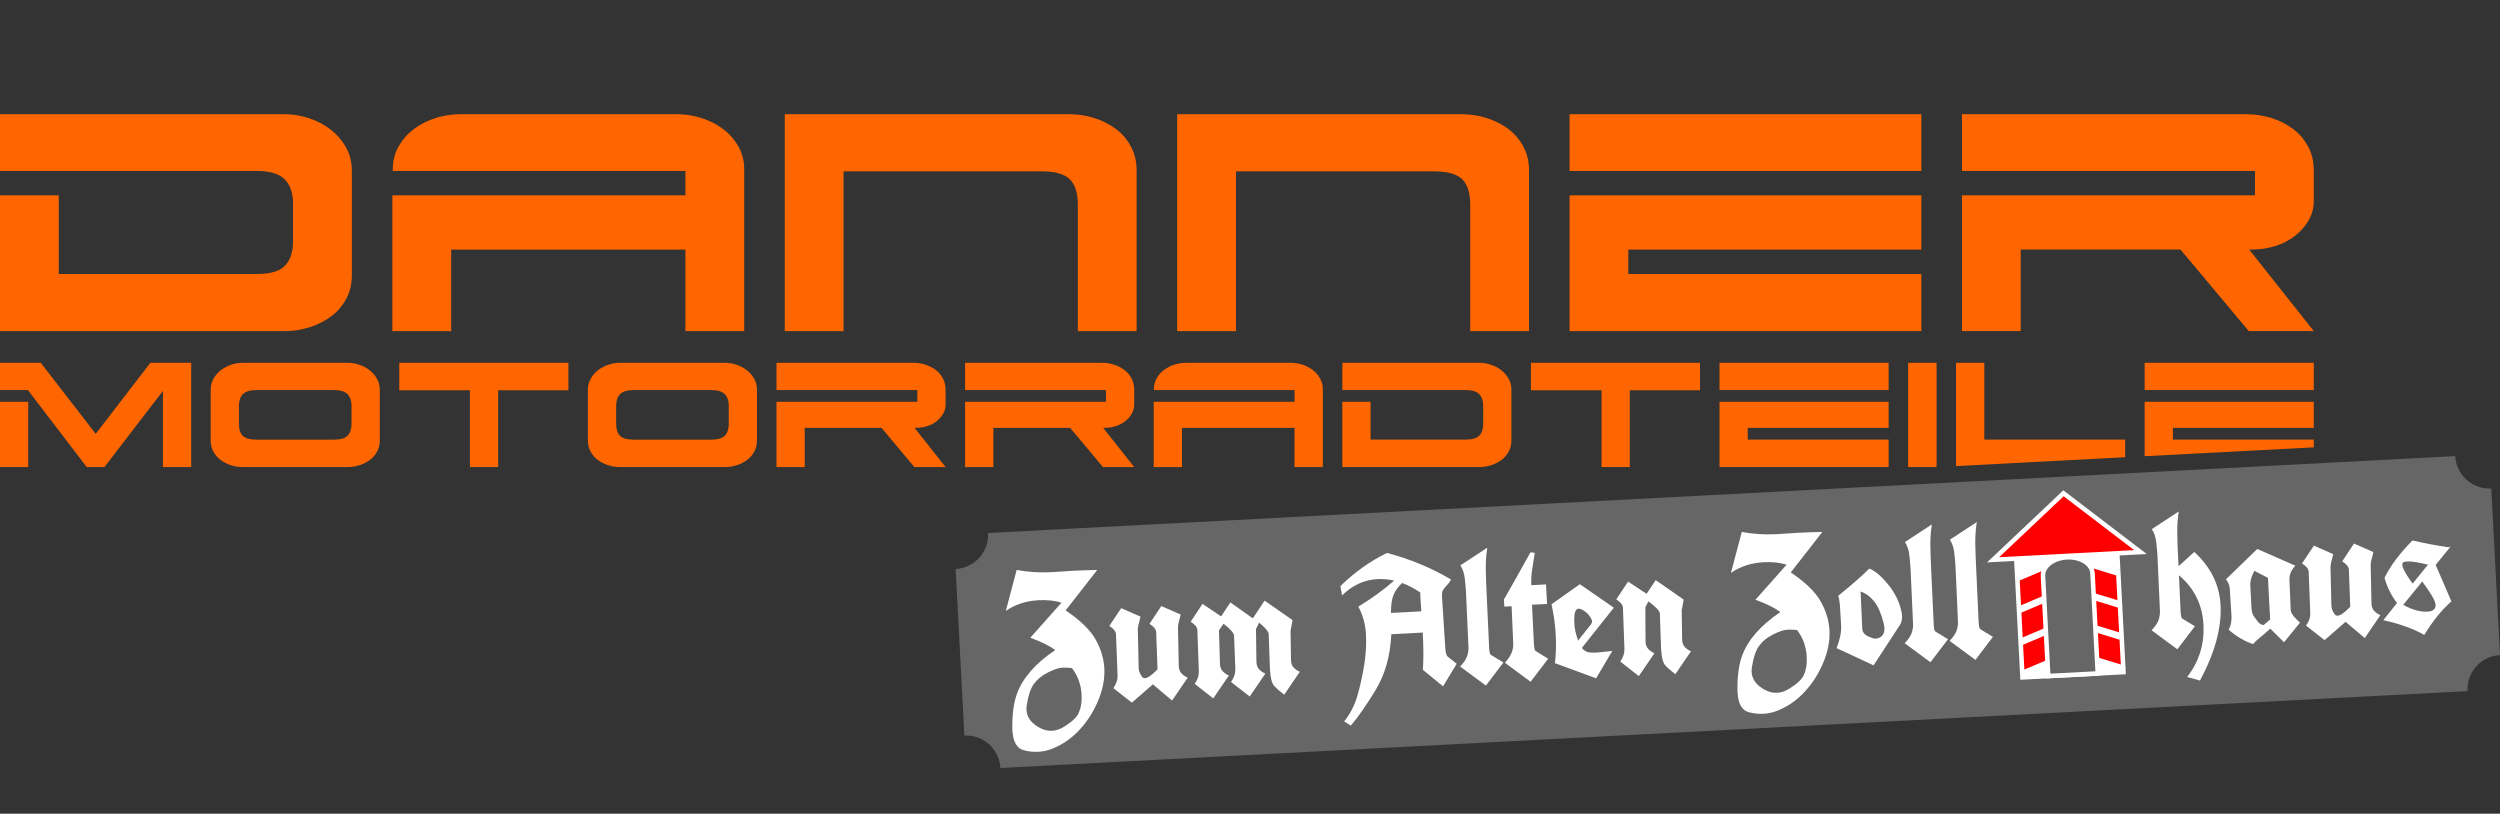 <?xml version="1.0" encoding="utf-8"?>
<!-- Generator: Adobe Illustrator 12.0.0, SVG Export Plug-In . SVG Version: 6.00 Build 51448)  -->
<!DOCTYPE svg PUBLIC "-//W3C//DTD SVG 1.0//EN" "http://www.w3.org/TR/2001/REC-SVG-20010904/DTD/svg10.dtd">
<svg  version="1.0" id="Ebene_1" xmlns="http://www.w3.org/2000/svg" xmlns:xlink="http://www.w3.org/1999/xlink" width="2481.371" height="807.625"
	 viewBox="0 0 2481.371 807.625" overflow="visible" enable-background="new 0 0 2481.371 807.625" xml:space="preserve">
<rect x="0" y="0" width="2481.371" height="807.625" fill="#333333" stroke="none"/>
<rect fill="none" width="2481.355" height="807.625"/>
<g>
	<g>
		<g>
			<path fill="#FF6600" d="M343.664,296.602c-3.703,6.863-8.641,12.621-14.785,17.277c-6.168,4.641-13.293,8.281-21.375,10.863
				c-8.09,2.608-16.359,3.914-24.855,3.914H0V193.895h58.336v78.051h196.809c13.129,0,22.375-2.73,27.719-8.211
				c5.328-5.477,8-13.695,8-24.637v-36.984c0-10.41-2.734-18.418-8.215-24.027c-5.473-5.613-14.785-8.43-27.922-8.43H0v-56.289
				h282.641c7.953,0,15.879,1.305,23.832,3.898c7.941,2.605,15.07,6.301,21.375,11.094c6.297,4.793,11.441,10.68,15.41,17.664
				c3.973,6.992,5.949,14.719,5.949,23.199V273.16C349.207,281.961,347.359,289.77,343.664,296.602z"/>
			<path fill="#FF6600" d="M447.801,247.727v80.922h-58.336V193.895h290.863v-24.238H389.863v-1.641c0-8.488,1.992-16.16,5.969-23
				c3.969-6.848,9.113-12.602,15.406-17.258c6.305-4.652,13.411-8.215,21.355-10.68c7.941-2.461,15.888-3.703,23.832-3.703h215.672
				c7.949,0,15.902,1.227,23.841,3.703c7.934,2.465,15.047,6.027,21.358,10.68c6.297,4.656,11.422,10.395,15.392,17.258
				c3.977,6.84,5.969,14.512,5.969,23v160.641H680.32v-80.922L447.801,247.727L447.801,247.727z"/>
			<path fill="#FF6600" d="M837.273,328.656H778.93V113.375h282.656c8.484,0,16.781,1.305,24.84,3.898
				c8.078,2.605,15.207,6.23,21.359,10.879c6.168,4.672,11.102,10.488,14.801,17.473c3.688,6.984,5.543,14.719,5.543,23.207v159.809
				h-58.328V202.945c0-11.496-2.672-19.848-8.016-25.059c-5.336-5.199-14.578-7.809-27.724-7.809H837.266v158.578L837.273,328.656
				L837.273,328.656z"/>
			<path fill="#FF6600" d="M1226.742,328.656h-58.353V113.375h282.652c8.5,0,16.789,1.305,24.867,3.898
				c8.069,2.605,15.188,6.23,21.352,10.879c6.172,4.672,11.078,10.488,14.813,17.473c3.694,6.984,5.53,14.719,5.53,23.207v159.809
				h-58.327V202.945c0-11.496-2.673-19.848-8.017-25.059c-5.352-5.207-14.608-7.809-27.742-7.809h-196.784v158.578L1226.742,328.656
				L1226.742,328.656z"/>
			<path fill="#FF6600" d="M1557.863,169.664v-56.289h349.18v56.289H1557.863z M1557.863,193.895h349.18v53.832h-290.859v24.219
				h290.859v56.704h-349.18V193.895L1557.863,193.895z"/>
			<path fill="#FF6600" d="M1947.34,328.656V193.895h290.852v-24.238H1947.34v-56.289h282.625c8.5,0,16.766,1.305,24.875,3.898
				c8.07,2.605,15.172,6.23,21.336,10.879c6.195,4.672,11.102,10.488,14.805,17.473c3.688,6.977,5.555,14.719,5.555,23.207v30.391
				c0,7.129-1.702,13.633-5.133,19.512c-3.422,5.898-7.953,11.031-13.57,15.402c-5.625,4.391-12.102,7.75-19.508,10.063
				c-7.391,2.336-15.063,3.504-23.016,3.504h-2.892l64.125,80.922h-64.5l-67.805-80.922h-158.586v80.922h-58.297v0.039h-0.015
				V328.656z"/>
		</g>
		<g>
			<path fill="#FF6600" d="M94.992,430.625l54.297-70.527h40.473v103.504h-28.035v-75.647l-58.055,75.647H86.105l-58.441-76.448H0
				v-27.056h40.48L94.992,430.625z M28.031,398.793v64.809H0v-64.809H28.031z"/>
			<path fill="#FF6600" d="M376.977,436.945c0,4.194-0.887,7.969-2.672,11.242c-1.785,3.313-4.152,6.063-7.113,8.28
				c-2.969,2.258-6.391,4-10.281,5.258c-3.871,1.234-7.855,1.859-11.934,1.859H241.113c-4.219,0-8.234-0.625-12.066-1.859
				c-3.816-1.258-7.207-3-10.168-5.258c-2.957-2.219-5.336-4.969-7.117-8.28c-1.77-3.273-2.656-7.048-2.656-11.242v-50.008
				c0-4.066,0.957-7.816,2.855-11.138c1.902-3.336,4.383-6.184,7.406-8.512c3.023-2.289,6.449-4.047,10.266-5.344
				c3.816-1.234,7.641-1.849,11.465-1.849h103.863c3.824,0,7.641,0.613,11.465,1.849c3.82,1.297,7.238,3.039,10.254,5.344
				c3.031,2.328,5.504,5.176,7.418,8.512c1.895,3.32,2.855,7.07,2.855,11.138v50.008H376.977z M254.535,387.152
				c-6.328,0-10.801,1.352-13.422,4.047c-2.641,2.703-3.953,6.543-3.953,11.559v17.789c0,5.523,1.281,9.563,3.84,12.039
				c2.559,2.508,7.016,3.781,13.32,3.781h77.414c6.328,0,10.762-1.336,13.328-3.969c2.563-2.603,3.848-6.57,3.848-11.853v-17.77
				c0-5.009-1.316-8.855-3.941-11.547c-2.625-2.72-7.121-4.063-13.426-4.063L254.535,387.152L254.535,387.152z"/>
			<path fill="#FF6600" d="M466.406,463.594v-76.242H396.32v-27.254h167.84v27.254h-69.703v76.242H466.406z"/>
			<path fill="#FF6600" d="M751.359,436.945c0,4.194-0.888,7.969-2.672,11.242c-1.785,3.313-4.146,6.063-7.113,8.28
				c-2.949,2.258-6.392,4-10.254,5.258c-3.879,1.234-7.863,1.859-11.945,1.859H615.52c-4.215,0-8.229-0.625-12.063-1.859
				c-3.816-1.258-7.199-3-10.16-5.258c-2.977-2.219-5.344-4.969-7.129-8.28c-1.785-3.273-2.656-7.048-2.656-11.242v-50.008
				c0-4.066,0.945-7.816,2.855-11.138c1.906-3.336,4.375-6.184,7.41-8.512c3.016-2.289,6.438-4.047,10.262-5.344
				c3.809-1.234,7.625-1.849,11.457-1.849h103.863c3.823,0,7.616,0.613,11.448,1.849c3.802,1.297,7.23,3.039,10.254,5.344
				c3.044,2.328,5.505,5.176,7.419,8.512c1.909,3.32,2.848,7.07,2.848,11.138v50.008H751.359z M628.93,387.152
				c-6.313,0-10.801,1.352-13.41,4.047c-2.641,2.703-3.952,6.543-3.952,11.559v17.789c0,5.523,1.28,9.563,3.84,12.039
				c2.578,2.508,7.02,3.781,13.328,3.781h77.409c6.328,0,10.767-1.336,13.328-3.969c2.574-2.603,3.855-6.57,3.855-11.853v-17.77
				c0-5.009-1.313-8.855-3.953-11.547c-2.625-2.72-7.109-4.063-13.414-4.063L628.93,387.152L628.93,387.152z"/>
			<path fill="#FF6600" d="M770.719,463.594v-64.809h139.785v-11.642H770.719v-27.059h135.84c4.082,0,8.052,0.617,11.938,1.853
				c3.887,1.293,7.305,3,10.266,5.245c2.965,2.238,5.324,5.039,7.109,8.402c1.785,3.375,2.672,7.063,2.672,11.164v14.609
				c0,3.409-0.832,6.53-2.473,9.366c-1.638,2.836-3.813,5.298-6.505,7.398c-2.702,2.133-5.831,3.719-9.397,4.859
				c-3.551,1.102-7.238,1.688-11.055,1.688h-1.38l30.81,38.906h-30.992l-32.59-38.906h-76.219v38.906H770.72L770.719,463.594
				L770.719,463.594z"/>
			<path fill="#FF6600" d="M957.91,463.594v-64.809h139.801v-11.642H957.91v-27.059h135.852c4.07,0,8.056,0.617,11.949,1.853
				c3.863,1.293,7.289,3,10.258,5.245c2.961,2.238,5.328,5.039,7.109,8.402c1.785,3.375,2.676,7.063,2.676,11.164v14.609
				c0,3.409-0.832,6.53-2.473,9.366c-1.642,2.836-3.832,5.298-6.504,7.398c-2.715,2.133-5.832,3.719-9.402,4.859
				c-3.543,1.102-7.215,1.688-11.047,1.688h-1.391l30.815,38.906h-31.012l-32.582-38.906h-76.215v38.906H957.91V463.594z"/>
			<path fill="#FF6600" d="M1173.16,424.695v38.914h-28.047v-64.802h139.805v-11.655h-139.613v-0.802
				c0-4.069,0.953-7.766,2.855-11.008c1.918-3.352,4.391-6.112,7.406-8.336c3.034-2.215,6.473-3.938,10.25-5.16
				c3.832-1.159,7.655-1.77,11.479-1.77h103.684c3.798,0,7.609,0.608,11.445,1.77c3.805,1.216,7.228,2.938,10.258,5.16
				c3.017,2.224,5.478,5,7.392,8.336c1.922,3.267,2.891,6.945,2.891,11.008v77.25h-28.078v-38.913H1173.16V424.695z"/>
			<path fill="#FF6600" d="M1497.48,448.188c-1.781,3.313-4.142,6.063-7.109,8.281c-2.953,2.258-6.391,4-10.266,5.258
				c-3.875,1.234-7.867,1.859-11.938,1.859h-135.844v-64.809h28.03v37.551h94.595c6.313,0,10.766-1.328,13.328-3.961
				c2.563-2.617,3.852-6.57,3.852-11.836v-17.789c0-5.017-1.319-8.855-3.961-11.56c-2.609-2.694-7.094-4.047-13.406-4.047H1332.34
				v-27.059h135.836c3.806,0,7.642,0.617,11.445,1.852c3.82,1.293,7.258,3.039,10.272,5.345c3.017,2.327,5.492,5.176,7.414,8.512
				c1.875,3.32,2.845,7.07,2.845,11.137v50.008C1500.152,441.125,1499.238,444.914,1497.48,448.188z"/>
		</g>
	</g>
	<path fill="#FF6600" d="M2128.668,452.797L2296.535,444v-7.656h-139.82v-11.656h139.82v-25.895h-167.867V452.797z
		 M2128.668,360.098v27.056h167.867v-27.056H2128.668z M1969.527,360.098h-28.063v102.504l167.875-8.805v-17.461h-139.82v-76.238
		H1969.527z M1519.512,387.352h70.094v76.242h28.017v-76.242h69.719v-27.254h-167.828L1519.512,387.352L1519.512,387.352z
		 M1706.699,463.594h167.844v-27.25h-139.828v-11.656h139.828v-25.895h-167.844V463.594z M1893.918,463.594h28.227V360.098h-28.227
		V463.594z M1706.699,387.152h167.844v-27.056h-167.844V387.152z"/>
	<g>
		<g>
			<path fill="#666666" d="M2470.887,484.93c-17.983,0-32.983-14.069-33.938-32.227l-1456.23,76.305
				c0.031,0.578,0.051,1.164,0.051,1.75c0.023,17.984-14.065,33.055-32.241,34l8.664,165.305c0.602-0.022,1.207-0.038,1.809-0.038
				c1.824-0.009,3.625,0.147,5.367,0.43c15.52,2.477,27.729,15.508,28.578,31.813l1456.237-76.313
				c-0.03-0.594-0.039-1.172-0.047-1.75c-0.047-18,14.047-33.047,32.234-34l-8.656-165.313
				C2472.098,484.914,2471.488,484.93,2470.887,484.93z"/>
		</g>
		<g>
			<g>
				<path fill="#FFFFFF" d="M1043.809,567.906l20.767-1.359c8.176-0.422,16.336-0.703,24.465-0.828l-31.359,40.156
					c14.513,9.734,24.449,19.375,29.81,28.938c5.352,9.548,8.229,19.328,8.641,29.313c0.414,10-1.625,20.375-6.105,31.148
					c-4.487,10.758-10.504,20.272-18.038,28.555c-7.543,8.281-16.224,14.508-26.048,18.688c-5.129,2.181-10.211,3.414-15.241,3.673
					c-5.039,0.266-10.008-0.281-14.935-1.642c-6.69-1.93-10.319-8.57-10.922-19.93c-0.047-0.961-0.078-1.978-0.078-3.056
					c-0.073-13.194,1.438-24.141,4.552-32.819c5.655-15.711,18.336-30.228,38.055-43.556c-5.521-4.094-13.767-8.155-24.742-12.194
					l30.978-34.82c-6.755-2.047-14.371-2.852-22.884-2.406c-12.352,0.642-23.16,4.181-32.405,10.609l10.75-40.695
					C1020.152,567.797,1031.734,568.531,1043.809,567.906z M1031.91,722.375c4.074,2.188,8.152,3.172,12.242,2.953
					c4.086-0.203,8.151-1.594,12.198-4.141c8.207-5.173,13.039-9.859,14.496-14.078c2.152-4.609,3.056-10.392,2.688-17.328
					c-0.535-10.281-3.742-19.172-9.599-26.672c-2.594-0.461-5.762-0.595-9.479-0.406c-3.73,0.188-8.578,1.828-14.555,4.859
					c-5.974,3.038-10.591,6.844-13.832,11.43c-3.246,4.57-5.574,11.617-6.966,21.117c-0.258,1.563-0.336,3.063-0.266,4.5
					C1019.23,711.977,1023.586,717.891,1031.91,722.375z"/>
				<path fill="#FFFFFF" d="M1140.945,619.219l11.694-17.703l19.185,8.445c-0.48,2.492-1.063,4.914-1.746,7.289
					c-0.688,2.375-0.965,4.789-0.84,7.234l0.754,36.491c0.008,0.181,0.016,0.359,0.022,0.539c0.152,2.923,1.113,5.281,2.879,7.095
					c1.771,1.789,3.763,3.116,5.984,3.953l-15.543,22.772l-19.078-16.102l-20.801,18.18L1105.047,683c3-4.297,4.41-8.5,4.184-12.633
					l-1.551-40.767c-0.151-2.875-2.358-5.633-6.633-8.288l11.793-17.712l19.105,8.438c-0.48,2.492-1.074,4.914-1.755,7.289
					c-0.68,2.375-0.961,4.797-0.832,7.234l0.832,36.491c0.039,2.875,1.191,5.836,3.48,8.906c0.719,0.867,1.633,1.258,2.733,1.195
					c2.785-0.148,6.962-3.095,12.509-8.828l-1.349-36.828C1147.414,624.648,1145.199,621.875,1140.945,619.219z"/>
				<path fill="#FFFFFF" d="M1211.992,611.813l9.223-13.875l22.25,15.828l11.711-17.608l27.703,19.328l-1.945,10.719l0.438,28.953
					c0.016,0.297,0.031,0.563,0.047,0.813c0.148,2.813,1.103,5.095,2.859,6.859c1.766,1.766,3.733,3.078,5.891,3.914l-15.531,22.772
					c-4.297-3.25-7.625-6.172-9.952-8.75c-2.345-2.578-3.734-8.047-4.173-16.43c-0.03-0.594-0.063-1.227-0.094-1.867l-1.172-33.233
					c-0.125-2.392-3.297-6.156-9.547-11.289l-3.078,6.555l0.438,32.453c0.016,0.172,0.03,0.358,0.038,0.531
					c0.164,2.93,1.117,5.297,2.884,7.102c1.766,1.789,3.75,3.117,5.969,3.945l-15.535,22.78l-18.582-14.422
					c2.969-4.164,4.391-8.375,4.289-12.625l-1.242-33.227c-0.145-2.633-3.613-6.617-10.422-11.961l-4.586,6.539l0.984,33.227
					c0.112,3.181,1.065,5.688,2.862,7.539c1.793,1.853,3.81,3.211,6.023,4.055l-15.535,22.767l-18.414-14.422
					c2.961-4.281,4.328-8.5,4.109-12.625l-1.462-40.773c-0.159-2.867-2.37-5.633-6.633-8.289l11.703-17.703l18.473,12.345
					L1211.992,611.813z"/>
				<path fill="#FFFFFF" d="M1383.785,576.273c-5.773-1.267-11.305-1.759-16.648-1.478c-13.141,0.688-24.828,6.109-35.125,16.234
					c0.017-0.595-0.241-2.156-0.805-4.681c-0.539-2.522-0.781-4.086-0.695-4.688c13.945-13.688,29.328-24.625,46.142-32.836
					c22.844,6,44.03,14.789,63.547,26.359c-1.125,2.219-2.547,4.188-4.297,5.897c-1.759,1.711-3.188,3.641-4.297,5.805
					c-0.328,1.156-0.445,2.781-0.328,4.867l0.25,4.853l3.108,48.055c0.375,3.867,1.164,6.273,2.375,7.164l8.828,7.016
					l-13.547,22.375l-20.016-16.391c0.733-9.461,0.688-21.789-0.109-36.969l-31.203,1.625c-1,21.297-6.086,39.547-15.25,54.789
					c-9.147,15.227-17.492,27.211-25,35.944c-2.438-1.672-4.625-3.063-6.578-4.164c6.07-7.569,10.47-16.108,13.172-25.602
					c2.703-9.5,4.931-19.5,6.673-30c1.733-10.5,2.344-20.728,1.819-30.688c-0.508-9.953-3.055-19.188-7.563-27.711
					C1361.355,594.125,1373.223,585.516,1383.785,576.273z M1410.73,606.797c-0.492-7.109-0.767-11.492-0.853-13.141
					c-0.086-1.642-0.164-3.5-0.211-5.603c-5.734-3.897-11.688-7.039-17.892-9.414c-3.78,3.384-6.594,7.173-8.438,11.367
					c-1.844,4.211-2.75,10.336-2.734,18.367L1410.73,606.797z"/>
				<path fill="#FFFFFF" d="M1492.199,657.586c-8.969,11.867-14.767,19.484-17.375,22.852c-4.297-3.125-8.578-6.266-12.844-9.444
					c-4.267-3.164-8.509-6.313-12.742-9.461c3.586-3.72,5.897-7.109,6.914-10.164c1-3.047,1.469-5.914,1.383-8.609l-2.43-54.305
					c-0.203-3.892-0.603-8.508-1.188-13.875c-0.578-5.375-2.063-9.853-4.422-13.453l26.688-17.5
					c-1.125,7.25-1.608,14.758-1.452,22.484c0.147,7.733,0.438,15.569,0.844,23.522l2.438,52.68c0.228,4.5,0.758,7.009,1.563,7.563
					C1480.387,650.438,1484.605,653.008,1492.199,657.586z"/>
				<path fill="#FFFFFF" d="M1536.637,653.828l-17.461,22.859c-4.227-3.142-8.508-6.289-12.789-9.453
					c-4.297-3.172-8.539-6.313-12.719-9.453c5.766-6.07,8.523-12.328,8.297-18.797l-1.609-37.259l-7.258,0.384l-0.367-7.086
					c6.938-12.056,15.728-27.664,26.328-46.82l4.281,0.5c-0.938,6.594-1.781,12.016-2.531,16.281
					c-0.75,4.272-1.078,9.547-0.969,15.844l14.688-0.773l1.016,19.383l-14.938,0.781l1.845,38.234c0.233,4.484,0.741,7,1.516,7.555
					C1524.746,646.586,1528.98,649.172,1536.637,653.828z"/>
				<path fill="#FFFFFF" d="M1584.223,673.273l-40.852-15.039c1.016-9.047,1.281-18.438,0.772-28.164
					c-0.508-9.72-1.897-19.828-4.163-30.32l27.819-19.727l-0.008-0.267l0.172,0.086l0.078-0.016l33.772,23.344l-31.789,39.984
					c2.438,2.813,5.048,4.297,7.845,4.453c2.797,0.155,5.094,0.172,6.905,0.086c1.806-0.095,3.938-0.306,6.406-0.648
					c2.469-0.343,5.5-0.664,9.109-0.969c-2.711,4.578-5.398,9.141-8.07,13.641C1589.551,664.234,1586.887,668.766,1584.223,673.273z
					 M1566.699,604.109c-3.211,0.172-4.578,4.977-4.094,14.438c0.288,5.383,1.405,10.728,3.358,16.016
					c0.031,0.548,0.133,0.984,0.313,1.328l12.641-15.953c0.883-1.125,1.305-2.227,1.25-3.305c-0.063-1.07-0.625-2.43-1.688-4.047
					c-1.056-1.617-2.125-2.945-3.173-3.969C1571.637,605.5,1568.77,604.008,1566.699,604.109z"/>
				<path fill="#FFFFFF" d="M1634.324,589.414l9.063-13.602l27.719,19.327l-1.952,10.703l0.438,28.953
					c0,0.18,0.017,0.359,0.031,0.539c0.147,2.93,1.108,5.289,2.875,7.103c1.766,1.78,3.727,3.108,5.891,3.952l-15.539,22.767
					c-4.288-3.242-7.616-6.164-9.952-8.742c-2.337-2.57-3.728-8.047-4.164-16.43c-0.031-0.595-0.063-1.22-0.109-1.875l-1.148-33.234
					c-0.133-2.5-3.922-6.508-11.344-12l-3.039,5.828l0.188,34c0.016,0.172,0.016,0.359,0.031,0.539
					c0.155,2.93,1.108,5.289,2.866,7.094s3.773,3.117,5.984,3.961l-15.539,22.766l-18.406-14.413
					c2.945-4.298,4.313-8.509,4.109-12.634l-1.477-40.772c-0.148-2.867-2.359-5.633-6.625-8.289l11.711-17.703L1634.324,589.414z"/>
				<path fill="#FFFFFF" d="M1763.543,530.188l20.766-1.358c8.172-0.43,16.328-0.703,24.47-0.836l-31.375,40.164
					c14.516,9.733,24.461,19.375,29.819,28.93c5.353,9.555,8.234,19.328,8.642,29.32c0.413,10-1.625,20.375-6.117,31.141
					c-4.484,10.767-10.5,20.281-18.031,28.563c-7.547,8.28-16.219,14.508-26.047,18.688c-5.133,2.18-10.211,3.406-15.242,3.672
					c-5.039,0.267-10.022-0.281-14.938-1.641c-6.688-1.938-10.32-8.578-10.914-19.938c-0.056-0.952-0.086-1.969-0.086-3.063
					c-0.07-13.18,1.444-24.125,4.555-32.805c5.656-15.712,18.328-30.228,38.056-43.556c-5.509-4.094-13.773-8.164-24.742-12.194
					l30.969-34.82c-6.75-2.055-14.359-2.853-22.875-2.414c-12.352,0.647-23.156,4.18-32.422,10.609l10.766-40.688
					C1739.879,530.078,1751.465,530.828,1763.543,530.188z M1751.637,684.656c4.078,2.188,8.164,3.172,12.242,2.953
					c4.102-0.211,8.164-1.595,12.211-4.142c8.203-5.172,13.039-9.858,14.5-14.086c2.156-4.602,3.047-10.383,2.688-17.328
					c-0.548-10.272-3.75-19.164-9.595-26.664c-2.586-0.461-5.766-0.594-9.483-0.405c-3.734,0.188-8.578,1.828-14.547,4.844
					c-5.984,3.047-10.595,6.859-13.837,11.445c-3.25,4.569-5.569,11.616-6.969,21.108c-0.242,1.57-0.336,3.07-0.266,4.508
					C1738.965,674.258,1743.324,680.172,1751.637,684.656z"/>
				<path fill="#FFFFFF" d="M1824.449,591.414c12.469-10.016,22.789-19.039,30.953-27.086c4.391,1.75,8.875,5.055,13.491,9.914
					c9.962,10.32,16.134,21.344,18.462,33.039c0.297,1.358,0.483,2.672,0.538,3.922c0.212,3.953-0.655,7.203-2.569,9.766
					l-25.719,39.406l-36.711-17.063c3.344-8.634,4.836-16.023,4.522-22.188l-1.258-20.891
					C1825.77,595.938,1825.191,592.992,1824.449,591.414z M1846.73,587.109l1.741,38.141c0.656,2.906,2.695,5.086,6.117,6.563
					c3.422,1.47,5.688,2.164,6.766,2.117c1.095-0.055,1.82-0.147,2.195-0.297c4.836-1.461,7.117-4.897,6.82-10.336
					c-0.063-1.258-0.273-2.656-0.625-4.203c-2.423-9.772-5.548-17.086-9.392-21.953
					C1856.496,592.266,1851.965,588.922,1846.73,587.109z"/>
				<path fill="#FFFFFF" d="M1933.465,634.469c-8.969,11.859-14.766,19.484-17.375,22.853c-4.297-3.134-8.57-6.273-12.828-9.445
					c-4.266-3.172-8.516-6.313-12.758-9.461c3.594-3.728,5.898-7.109,6.914-10.164c1.008-3.047,1.477-5.922,1.391-8.617
					l-2.438-54.305c-0.203-3.875-0.603-8.5-1.188-13.875c-0.578-5.367-2.055-9.844-4.422-13.445l26.695-17.508
					c-1.134,7.258-1.617,14.758-1.461,22.492c0.155,7.727,0.444,15.569,0.852,23.522l2.431,52.672
					c0.227,4.492,0.75,7.017,1.563,7.57C1921.652,627.313,1925.863,629.875,1933.465,634.469z"/>
				<path fill="#FFFFFF" d="M1978.074,632.125c-8.978,11.867-14.767,19.492-17.392,22.859c-4.28-3.142-8.563-6.281-12.827-9.453
					c-4.266-3.172-8.517-6.313-12.759-9.453c3.603-3.734,5.914-7.117,6.914-10.164c1.017-3.055,1.478-5.922,1.392-8.617
					l-2.423-54.305c-0.202-3.883-0.594-8.508-1.194-13.883c-0.586-5.367-2.07-9.836-4.431-13.438l26.703-17.5
					c-1.125,7.25-1.608,14.75-1.469,22.484c0.164,7.727,0.453,15.563,0.859,23.516l2.422,52.688c0.241,4.483,0.766,7,1.569,7.563
					C1966.262,624.969,1970.465,627.547,1978.074,632.125z"/>
				<path fill="#FFFFFF" d="M2178.52,621.617c-8.969,11.867-14.772,19.492-17.375,22.852c-4.297-3.125-8.569-6.266-12.836-9.444
					c-4.266-3.164-8.508-6.313-12.75-9.462c3.595-3.719,5.898-7.108,6.914-10.163c1.009-3.048,1.478-5.914,1.392-8.603
					l-2.438-54.313c-0.202-3.884-0.602-8.509-1.18-13.875c-0.594-5.367-2.063-9.853-4.43-13.453l26.695-17.5
					c-1.142,7.258-1.617,14.758-1.469,22.483c0.155,7.734,0.452,15.57,0.858,23.523l0.438,8.344l15.577-14.211
					c16.345,15.031,25.048,32.625,26.109,52.789c1.172,22.367-5.642,47.344-20.423,74.93l-12.655-3.563
					c11.75-15.438,17.108-32.656,16.125-51.68c-1.063-20.103-9.173-36.523-24.345-49.281l1.595,35.358
					c0.233,4.492,0.766,7.009,1.577,7.57C2166.699,614.469,2170.918,617.039,2178.52,621.617z"/>
				<path fill="#FFFFFF" d="M2209.355,575.016l31.063-30.141l37.844,16.625c-4.125,4.313-6.086,9-5.875,14.086l1.234,29.711
					c0.108,2.039,1.203,4.289,3.313,6.758c2.109,2.461,4.109,4.431,5.961,5.892l-15.867,19.539l-13.688-13.578
					c-2.969,2.858-5.984,5.483-9.047,7.891c-3.055,2.406-5.767,4.906-8.133,7.492c-8.523-2.914-16.586-7.672-24.181-14.297
					c1.898-2.922,2.892-7.078,2.938-12.492l-1.672-27.078c-0.017-0.233-0.023-0.477-0.039-0.719
					C2213.027,581.188,2211.746,577.953,2209.355,575.016z M2237.621,566.609c-2.953,5.375-4.313,10.094-4.109,14.155l1.156,21.992
					c0.234,4.492,1.156,7.642,2.767,9.478c1.383,1.905,2.641,3.608,3.813,5.116c1.173,1.492,2.97,2.539,5.406,3.134l6.563-5.656
					l-2.173-41.266L2237.621,566.609z"/>
				<path fill="#FFFFFF" d="M2324.746,557.188l11.711-17.702l19.18,8.438c-0.483,2.484-1.07,4.906-1.75,7.281
					c-0.688,2.383-0.969,4.797-0.844,7.233l0.758,36.5c0.008,0.173,0.017,0.359,0.023,0.531c0.156,2.931,1.125,5.297,2.875,7.094
					c1.781,1.798,3.772,3.125,5.983,3.953l-15.539,22.773l-19.086-16.102l-20.805,18.188l-18.406-14.414
					c3.009-4.297,4.406-8.508,4.181-12.641l-1.539-40.758c-0.148-2.875-2.359-5.642-6.634-8.289l11.798-17.711l19.094,8.438
					c-0.469,2.5-1.063,4.914-1.75,7.289c-0.672,2.375-0.953,4.789-0.828,7.242l0.828,36.483c0.047,2.875,1.195,5.845,3.483,8.906
					c0.72,0.859,1.634,1.25,2.742,1.203c2.789-0.156,6.953-3.102,12.508-8.836l-1.344-36.82
					C2331.23,562.609,2329.012,559.844,2324.746,557.188z"/>
				<path fill="#FFFFFF" d="M2365.512,615.594l13.656-17.094c-5.617-7.258-9.781-15.586-12.438-24.984
					c6.055-12.188,15.313-24.547,27.766-37.078c10.453,2.509,22.391,4.767,35.828,6.75l1.983-0.641l-14.789,18.141l15.617,36.173
					c-9.914,8.844-18.858,19.969-26.875,33.344C2395.059,623.891,2381.473,619.023,2365.512,615.594z M2409.324,607.094
					c5.625-0.281,8.313-2.594,8.094-6.891c-0.195-3.766-4.609-11.461-13.25-23.063l-18.859,23.203
					C2394.191,605.219,2402.199,607.469,2409.324,607.094z M2394.652,579.258l15.242-18.805c-9.836-2.297-16.384-3.375-19.664-3.195
					c-3.281,0.18-5.086,0.617-5.414,1.32c-0.32,0.711-0.478,1.359-0.445,1.953C2384.559,563.953,2387.98,570.188,2394.652,579.258z"
					/>
			</g>
			<g>
				<g>
					<polygon fill="#FFFFFF" points="2007.355,672.391 2000.793,547.266 2101.027,542 2107.598,667.133 					"/>
					<path fill="#FFFFFF" d="M2103.238,539.602l-4.508,0.228l-95.72,5.016l-4.5,0.234l0.234,4.508l6.313,120.617l0.234,4.508
						l4.516-0.242l95.72-5.016l4.5-0.234l-0.228-4.5l-6.319-120.625L2103.238,539.602L2103.238,539.602z M2003.262,549.344
						l95.719-5.016l6.328,120.625l0,0l0,0l-95.733,5.016L2003.262,549.344L2003.262,549.344L2003.262,549.344z"/>
				</g>
				<g>
					<polygon fill="#FF0000" points="1978.246,555.633 2124.512,547.969 2048.121,489.625 					"/>
					<path fill="#FFFFFF" d="M2047.965,486.664l-2.789,2.633l-64.031,60.5l-8.913,8.406l12.241-0.641l134.039-7.031l12.234-0.642
						l-9.75-7.438l-70-53.461L2047.965,486.664L2047.965,486.664z M1984.238,553.055l64.039-60.477l70,53.453l0,0l0,0
						L1984.238,553.055L1984.238,553.055L1984.238,553.055L1984.238,553.055z"/>
				</g>
				<path fill="#FF0000" d="M2009.293,664.547l25.047-10.609l-1.297-24.608l-25.047,10.633L2009.293,664.547z M2004.668,576.156
					l1.281,24.586l25.047-10.617l-1.078-20.477c-0.086-1.578,0.188-3.086,0.781-4.563L2004.668,576.156z M2007.621,632.648
					l25.047-10.634l-1.297-24.602l-25.031,10.633L2007.621,632.648z"/>
				<path fill="#FF0000" d="M2105.012,659.531l-26.016-7.938l-1.297-24.608l26.016,7.961L2105.012,659.531z M2100.371,571.141
					l1.297,24.586l-26.016-7.944l-1.078-20.47c-0.086-1.586-0.516-3.055-1.25-4.469L2100.371,571.141z M2103.34,627.633
					l-26.016-7.953l-1.297-24.602l26.016,7.953L2103.34,627.633z"/>
				<g>
					<path fill="#666666" d="M2034.652,558.813c-4.688,3.517-7.142,8.095-6.884,12.867l5.195,99.336l49.172-2.578l-5.202-99.327
						c-0.25-4.789-3.156-9.078-8.188-12.086c-4.75-2.837-10.875-4.212-17.289-3.884
						C2045.043,553.484,2039.074,555.5,2034.652,558.813z"/>
					<path fill="#FFFFFF" d="M2051.34,550.875c-6.844,0.359-13.266,2.547-18.031,6.125c-5.25,3.93-8.077,9.32-7.797,14.797
						l5.095,97.078l0.233,4.5l4.5-0.234l44.656-2.328l4.508-0.25l-0.227-4.5l-5.094-97.069c-0.289-5.478-3.664-10.539-9.289-13.898
						C2064.777,552.031,2058.176,550.516,2051.34,550.875L2051.34,550.875z M2030.012,571.563
						c-0.438-8.28,9.203-15.516,21.547-16.172c12.345-0.655,22.681,5.547,23.125,13.828l5.086,97.07l0,0l0,0l-44.664,2.344
						L2030.012,571.563L2030.012,571.563L2030.012,571.563z"/>
				</g>
			</g>
		</g>
	</g>
</g>
</svg>

